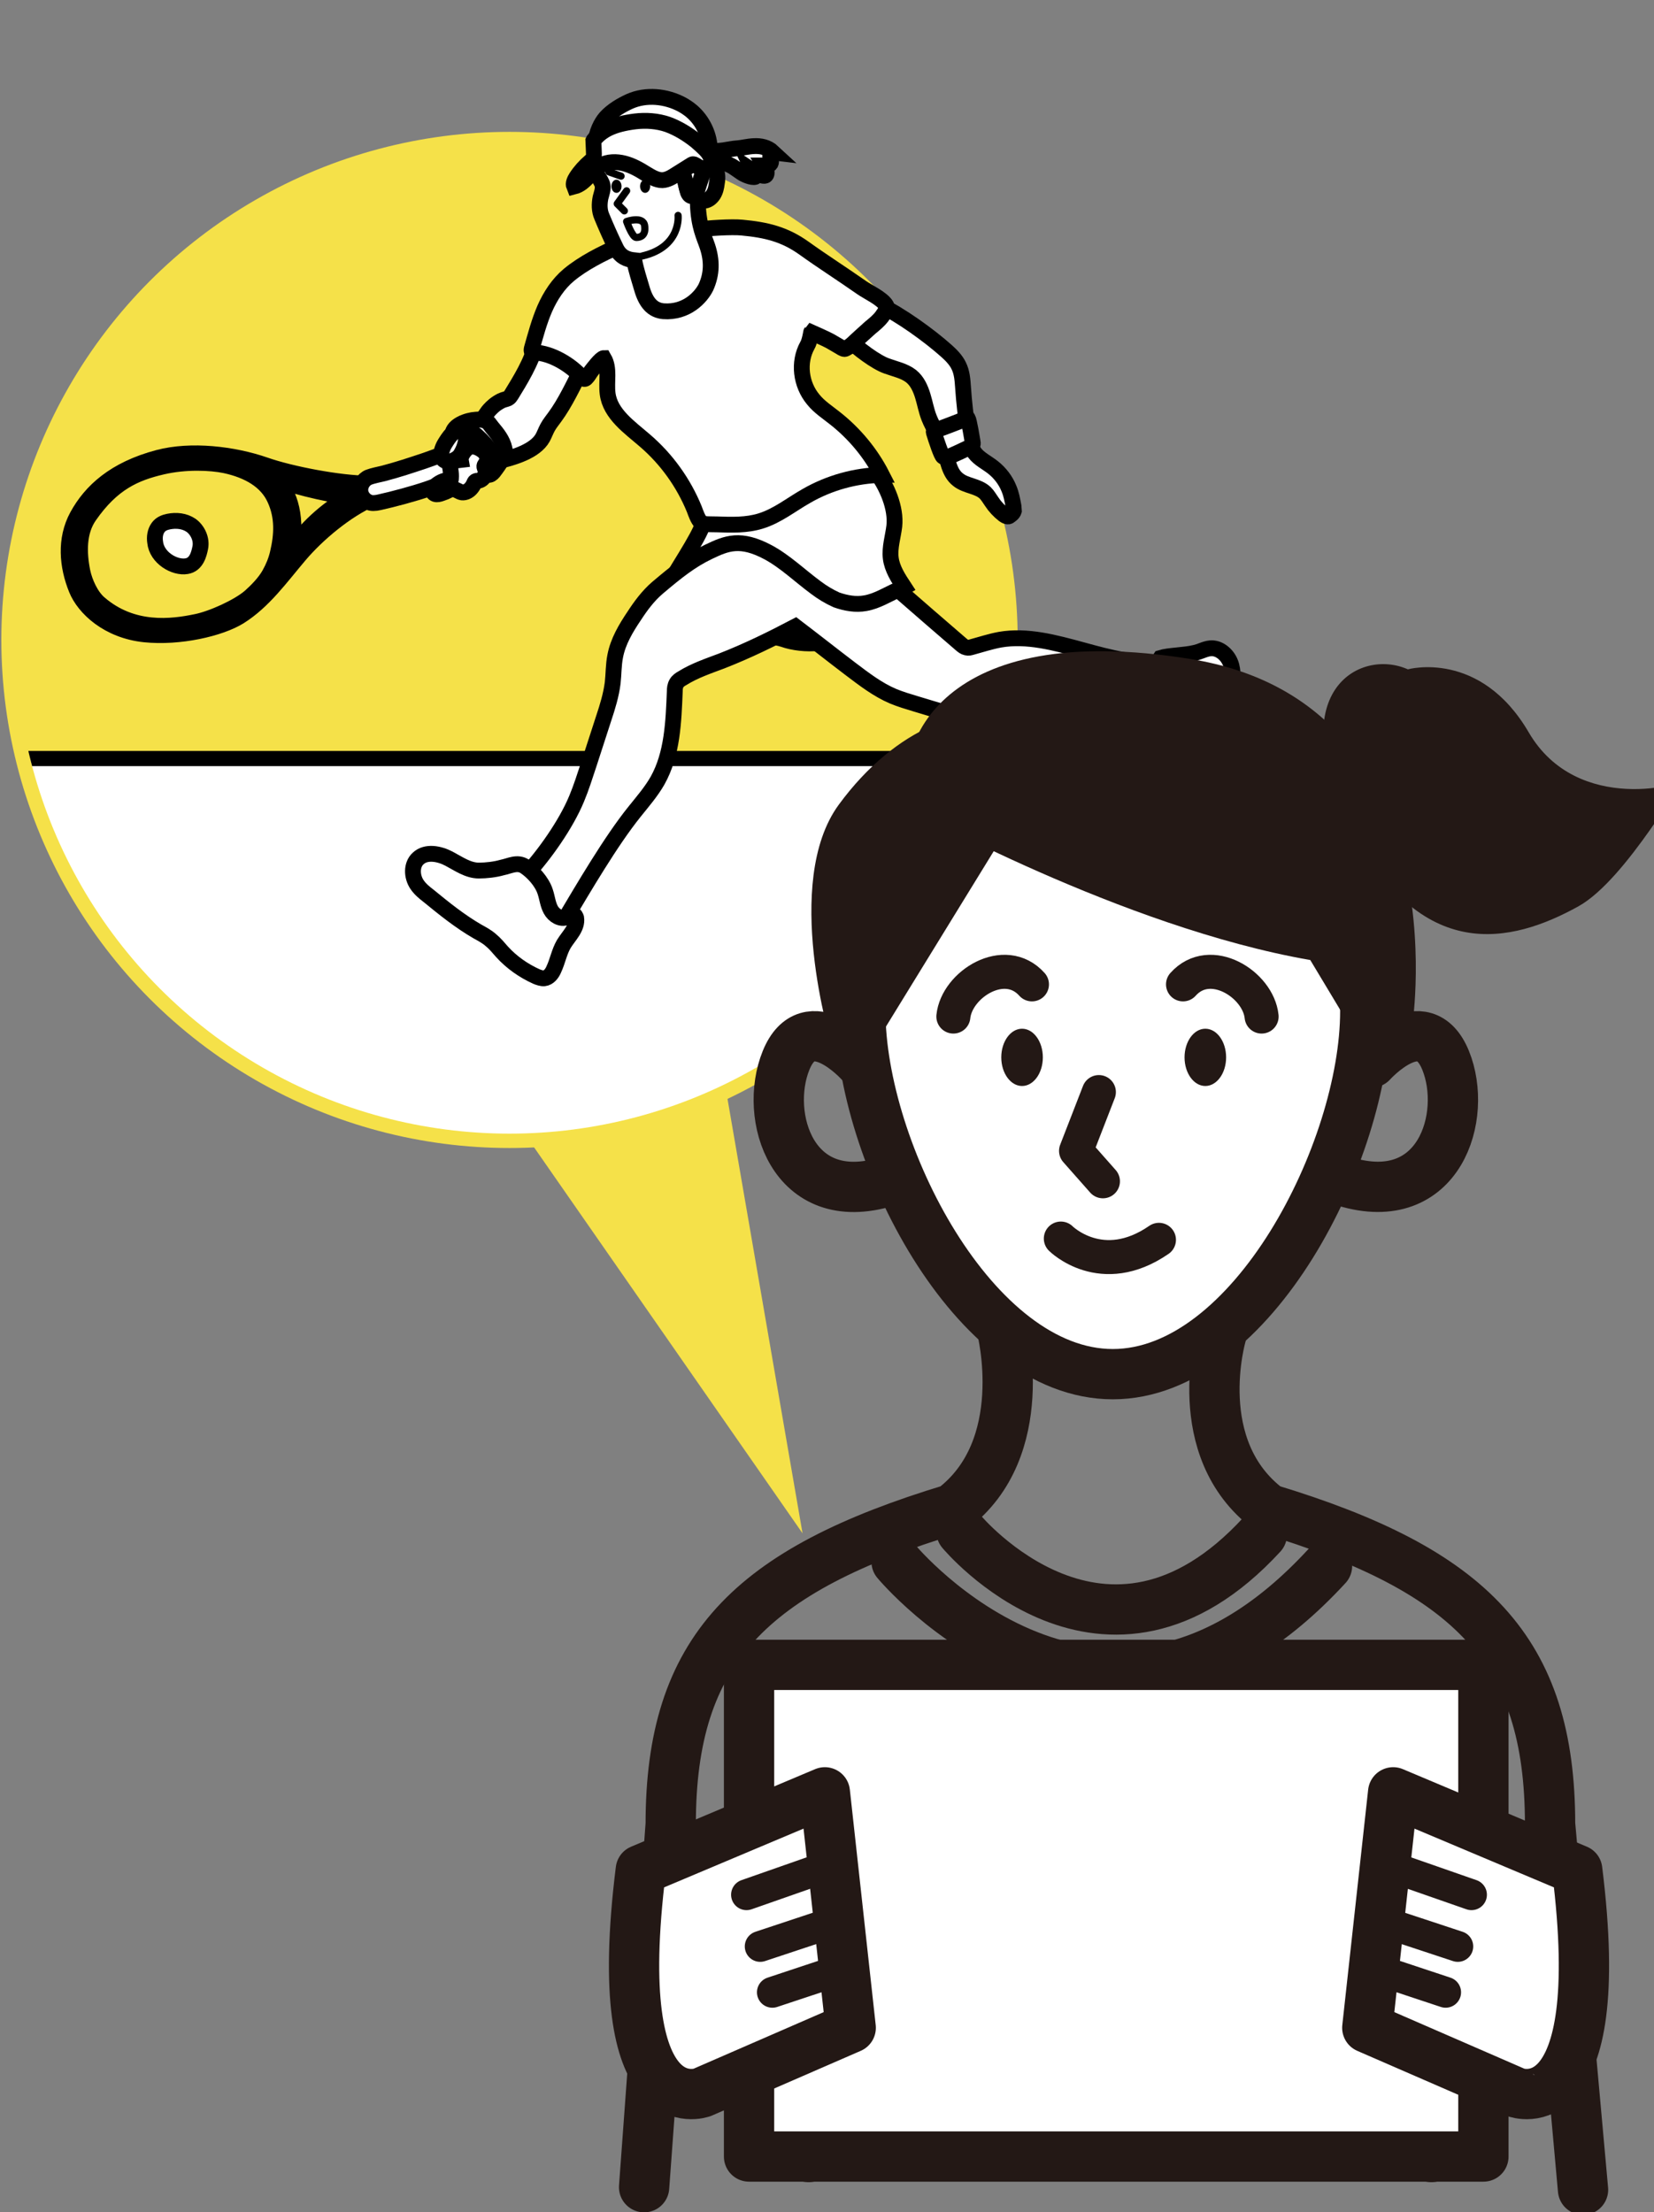 <?xml version="1.0" encoding="utf-8"?>
<!-- Generator: Adobe Illustrator 25.2.3, SVG Export Plug-In . SVG Version: 6.00 Build 0)  -->
<svg version="1.1" id="レイヤー1" xmlns="http://www.w3.org/2000/svg" xmlns:xlink="http://www.w3.org/1999/xlink" x="0px"
	 y="0px" viewBox="0 0 652.5 872.8" style="enable-background:new 0 0 652.5 872.8;" xml:space="preserve">
<rect x="0" y="0" width="652.5" height="872.8" fill="#808080" stroke="none"/>
<style type="text/css">
	.st0{fill:#F5E149;}
	.st1{fill:#F5E149;stroke:#F5E149;stroke-width:11.339;stroke-miterlimit:10;}
	.st2{clip-path:url(#SVGID_2_);fill:#FFFFFF;stroke:#000000;stroke-width:5.98;stroke-miterlimit:10;}
	.st3{fill:#231815;}
	.st4{fill:#FFFFFF;stroke:#000000;stroke-width:6.249;stroke-miterlimit:10;}
	.st5{fill:#FFFFFF;stroke:#231815;stroke-width:19.843;stroke-linecap:round;stroke-linejoin:round;stroke-miterlimit:10;}
	.st6{fill:none;stroke:#231815;stroke-width:19.843;stroke-linecap:round;stroke-linejoin:round;stroke-miterlimit:10;}
	.st7{fill:none;stroke:#231815;stroke-width:13.427;stroke-linecap:round;stroke-linejoin:round;stroke-miterlimit:10;}
	.st8{fill:none;stroke:#231815;stroke-width:22.421;stroke-linecap:round;stroke-linejoin:round;stroke-miterlimit:10;}
	.st9{fill:none;stroke:#231815;stroke-width:12.166;stroke-linecap:round;stroke-linejoin:round;stroke-miterlimit:10;}
	.st10{fill:none;stroke:#000000;stroke-width:2.835;stroke-linecap:round;stroke-linejoin:round;stroke-miterlimit:10;}
</style>
<polygon class="st0" points="316.6,605 283.1,411 188.5,420.8 "/>
<circle class="st1" cx="201" cy="252.5" r="194.8"/>
<g>
	<defs>
		<circle id="SVGID_1_" cx="201" cy="252.5" r="194.8"/>
	</defs>
	<clipPath id="SVGID_2_">
		<use xlink:href="#SVGID_1_"  style="overflow:visible;"/>
	</clipPath>
	<rect x="-39.9" y="299.3" class="st2" width="489.6" height="197.1"/>
</g>
<path class="st3" d="M555.4,264.1c0,0,28.5-8,47.7,24.9c19.2,32.9,62.6,20.5,62.2,17.9s-23.4,40-42.6,50.7
	c-26.7,14.8-62,22.7-89.6-30.8C505.4,273.4,536.1,255.5,555.4,264.1z"/>
<g>
	<path class="st4" d="M145.1,190.8c-10.9,0-30.4-3.7-40.6-7.3c-12.4-4.3-29.1-6.3-42-2.9c-17.4,4.6-26.7,13.3-32,23
		c-5,9.2-4,19.8-0.3,28.9c3,7.4,12.4,16.3,26.9,17.8c13.7,1.4,29.7-2.3,37.3-7c9.6-6,16.4-15.6,23.7-24.2
		c7.2-8.5,18.4-17.8,28.5-22.3L145.1,190.8z M109.6,218.3c-0.7,3-1.8,5.6-3.3,8.3c-1.8,3.2-4.9,6.4-7.6,8.8
		c-4.7,4.1-15.2,8.8-21.3,10c-9.6,2-25.1,4-38.2-7.3c-3.4-2.9-5.8-8.3-6.7-12.6c-1.5-7.5-1.6-15.7,2.7-21.9
		c9.1-13.1,18.1-17,28.9-19.5c9.1-2.1,18.9-1.7,24.7-0.5c9.3,2,16.4,6.2,19.6,13.2C111.7,203.9,111.3,211.1,109.6,218.3z
		 M114.4,217.7c2.7-8.5,1.7-22.1-5.6-28.5c9.1,3.3,25.3,7,29.2,6.5C128.2,201.6,120.6,208.4,114.4,217.7z"/>
	<g>
		<path class="st4" d="M229.4,145.7c-3,5.9-6.5,13.4-10.5,18.8c-1,1.4-2.1,2.7-2.9,4.2c-0.7,1.3-1.2,2.7-1.9,4
			c-3,5.4-11.7,7.9-17.7,9.3l-8.4-14.9c3-1.6,3.6-3.8,5.1-5.4c1.1-1.2,2.5-2.5,4.7-3.6c0.8-0.4,2-0.6,2.6-0.9
			c0.6-0.3,0.9-0.8,1.3-1.4c3.3-5.4,8.2-13.2,9.8-20.4L229.4,145.7z"/>
	</g>
	<path class="st4" d="M192.5,187.3c0.8,0.3,1.6-0.4,2.2-1.1c1.3-1.7,2.6-3.5,3.6-5.4c0.3-0.6,0.7-1.2,0.8-1.9c0.1-0.7,0.1-1.3-0.1-2
		c-0.7-3.2-2.8-5.8-4.9-8.3c-1-1.2-1.2-2-2.7-2.6c-1.2-0.5-2.5-0.5-3.7-0.4c-3.4,0.2-9,2.2-9.2,5.7
		C178.2,176.4,186.5,185.4,192.5,187.3z"/>
	<path class="st4" d="M179.3,171.1c0.4-1.5,1.7-3.6,4.6-2.2c2.9,1.5,9.2,7.1,10.3,10.9c1.1,3.8-0.2,7.1-3.4,6.1
		c-3.2-0.9-10.3-10.1-11-11.4C179.1,173.3,179.3,171.1,179.3,171.1z"/>
	<path class="st4" d="M399.8,199.6c-0.5-2.6-0.8-4.5-1.8-6.9c-1.3-3.2-3.5-6.1-6.3-8.3c-2.4-1.9-5.4-3.3-7.2-5.7
		c-1.7-2.3-2.2-5.2-2.6-8c-0.9-6-1.6-12.1-2-18.1c-0.2-2.8-0.4-5.7-1.7-8.3c-1.1-2.3-3-4.2-4.9-5.9c-6.6-5.9-18.3-14.4-26.4-18.1
		L335,134.1c3.1,3.2,10.5,8.8,14.8,10.3c3.3,1.2,6.9,1.9,9.6,4c2.4,1.9,3.7,4.8,4.6,7.7c0.9,2.9,1.4,5.9,2.5,8.7
		c1.6,4.1,4.3,7.7,5.8,11.8c1.6,4.5,1.9,9.8,5.7,12.7c3.1,2.5,7.8,2.4,10.7,5.2c1,1,1.7,2.3,2.5,3.4c1.3,2,2.9,3.7,4.8,5.2
		c0.7,0.5,1.7,1,2.3,0.4c0.4-0.3,1.4-0.9,1.7-2C400,201.2,399.8,200.1,399.8,199.6z"/>
	<path class="st4" d="M345.6,186.2c4.3,5.6,8,14.3,7.2,21.4c-0.5,4.2-1.9,8.4-1.4,12.6c0.5,4.2,3,8,5.3,11.5l-3.7,2.1l-28,19
		c0,0-0.7,0.7-2.5,0.9c-4.1,0.5-9.6-0.1-13.5-1.5c-1.2-0.4-4.1-1.1-5.3-0.9L264,230.2c5.2-8.6,13.9-21.9,13.4-24.6l47.7-17.7
		L345.6,186.2z"/>
	<path class="st4" d="M464.2,260.9l-4.6-0.1c-21.2,3.5-43.9-12.1-65.1-8.4c-3.8,0.7-7.4,1.9-11.1,2.9c-0.7,0.2-1.4,0.4-2.1,0.2
		c-0.9-0.2-1.5-0.7-2.2-1.3c-8-6.9-16.8-14.5-24.8-21.5c-4.3,1.9-8.3,4.5-12.9,5.3c-3.8,0.7-7.7,0-11.4-1.3c-2.9-1.3-5.7-3-8.2-4.9
		c-6.1-4.5-12.1-10.3-18.8-13.9c-10.9-5.8-16.3-3.6-23.4-0.2c-7.1,3.4-12.5,7.7-20.3,14.3c-3.6,3.1-6.5,7-9.1,11
		c-3.3,4.9-6.4,10.1-7.5,15.9c-0.7,3.5-0.6,7.1-1,10.6c-0.6,4.7-2,9.3-3.5,13.8c-2,6.2-4,12.3-6,18.5c-1.5,4.5-2.9,9-4.7,13.3
		c-4.2,10.2-12.9,22.5-20.4,30.5l-0.1,8.1l7.2,11.2l8.4-1.8c7.7-12.9,18.3-31.1,27.7-42.8c3.2-4,6.6-7.9,9.1-12.3
		c5.9-10.5,6.3-23.2,6.8-35.2c0-1.1,0.1-2.2,0.7-3.2c0.5-0.9,1.4-1.5,2.3-2c4.8-3,10.2-4.8,15.5-6.8c10-3.9,19.6-8.6,29.1-13.6
		c7.1,5.4,14.7,11.4,21.8,16.8c5.3,4,10.6,8.1,16.7,10.7c2.9,1.2,5.9,2.1,8.9,3c2.4,0.7,4.9,1.5,7.3,2.2c3.1,0.9,6.3,1.9,9.5,1.8
		c4.3-0.1,8.3-2,12.5-2.9c8.4-1.9,17.2,0.3,25.8,0.3c7.2,0,14.3-0.5,21.5-1.2c7.1-0.7,17.5,2.5,24.6,4l4.4-2.1l2.6-9.3L464.2,260.9z
		"/>
	<path class="st4" d="M318.5,136.3c-3.7,6.7-2.6,15.4,2.3,21.3c2.4,3,5.7,5.1,8.7,7.5c7.6,6,14,13.7,18.4,22.3
		c-10.4,0.2-20.8,3.1-29.8,8.3c-6,3.4-11.5,7.9-18.1,9.9c-5.5,1.7-11.4,1.5-17.2,1.3c-2.3-0.1-5.4,0.2-6.3-0.8
		c-1.2-1.2-2-3.6-2.6-5.2c-4.2-10.3-10.9-19.7-19.4-27c-6.1-5.3-13.8-10.5-14.8-18.6c-0.6-4.8,0.9-9.9-1.5-14
		c-1.1,0-4.4,4.4-5.1,5.3c-0.6,0.9-1.1,1.8-1.9,2.6c-0.2,0.2-0.5,0.4-0.8,0.3c-0.3,0-0.6-0.3-0.8-0.5c-4.3-5-12.1-9.7-18.7-9.9
		c-0.4,0-0.8,0-1-0.3c-0.3-0.3-0.2-0.9-0.1-1.3c1.5-5.3,2.9-10.6,5.1-15.7c2.2-5,5.3-9.8,9.5-13.3c5.5-4.6,13.3-8.6,19.9-11.4
		c5.3-2.2,26-5.8,30.8-6.5c4.1-0.6,13.5-1.2,17.6-0.8c9.6,0.9,16.8,2.6,24.6,8.2c6.8,4.9,14.5,9.8,22.5,15.4
		c2.7,1.9,8.1,4.3,9.8,7.1c0.6,0.9-0.3,2.5-1.7,4.4c-1.3,1.7-2.9,3-4.6,4.4c-2.3,2.1-4.7,4.2-7,6.4c-1,0.9-2.7,2-3.1,2
		c-0.6,0-1.6-0.7-2.1-1c-1.2-0.7-2.4-1.4-3.6-2.1c-1.4-0.8-7.5-3.5-7.5-3.5S319.4,134.9,318.5,136.3z"/>
	<path class="st4" d="M234.6,66.1c-0.2,2.1,2.7,4.9,3.1,7c0.3,1.6-0.4,3.3-0.8,4.9c-0.5,2.5-0.5,5.1,0.5,7.4c1.4,3.4,3.4,8,5.6,12.5
		c1.7,3.5,4.4,4.5,7.2,4.8c0.8,4.2,2,7.6,3,11.1c1.6,5.6,4.2,8.6,8.5,9c9.2,0.7,14.9-5.6,16.8-9.5c2.4-5.3,2.4-10.5,0.6-16
		c-1.3-3.9-3.5-7.9-3.8-16.9c0-0.3,0.1-0.6,0.4-0.9c0.4-0.4,1.1-0.3,1.7-0.3c1.6,0.1,3.1-1,4-2.4c0.9-1.4,1.2-3,1.4-4.6
		c0.2-1.1,0.3-2.3,0.1-3.5c-0.2-1.1-0.9-2.2-1.9-2.7c-1-0.5-2.4-0.2-3.3,1c-1.3,1.7-2,5.5-2.9,8.2c-0.3,0.9-1,2-2,1.9
		c-0.9-0.1-1.4-1.1-1.6-2c-0.7-2.1-1.2-6.6-1.6-8.8c-0.9,0.6-2,1.2-2.9,1.7c-1.7,1.1-3.5,2.2-5.5,2.2c-2.3,0.1-4.5-1.2-6.4-2.5
		c-2.7-1.7-5.5-3.3-8.6-4.1c-3.1-0.8-6.5-0.7-9.3,0.8C235.9,65,235.2,65.5,234.6,66.1z"/>
	<path class="st4" d="M235,56.1c0.3-3.9,2.1-7.5,3.9-9.6c2.6-2.9,6.2-5,9.5-6.5c6.5-2.9,14.4-2.1,20.7,1.3c1.3,0.7,2.6,1.6,3.8,2.6
		c4.4,3.8,7.1,9.5,7.1,15.3c3.3,1,7.6-0.5,11-0.7c3.3-0.2,9.5-2.6,14,1.6c-0.8-0.1-1.3,1-1.1,1.9c0.1,0.8,0.5,1.7,0.1,2.5
		c-0.5,0.8-1.6,0.8-2.5,0.8c0.6,1,1.1,2.1,0.9,3.3c-0.2,1.1-1.3,0.8-2.4,0.5c-1-0.3-2.8-1.5-2.8-1.5s1,2.1,0.7,2.2
		c-1.3,0.4-4.3-0.9-5.4-1.7c-1.8-1.3-1.4-0.9-3.2-2.2c-0.6-0.4-1.9-1.1-3.3-1.5c-3.2-0.7-4.8-0.5-6.5-0.2c-1.9,2.1-3.7,8.6-4.6,11.3
		c-0.3,0.9-1,2-2,1.9c-0.9-0.1-1.4-1.1-1.6-2c-0.7-2.2-1.1-4.5-1.7-6.7c-0.3-1.1-1.2-4.8-2.2-6.2C266.4,61,235,56.1,235,56.1z"/>
	<path class="st4" d="M280.3,61.9c-0.5-1.2-1.3-2.2-2.2-3.1c-1.1-1.1-2.3-2.2-3.5-3.2c-3.4-2.7-7.1-5-11.2-6.5
		c-4.1-1.4-8.5-1.7-12.8-1.2c-8.7,1.1-13.2,3.4-16.4,7.4l-0.1,0.2c0.1,1.7,0.1,3.5,0.2,5.2c0,0.6,0,1.2-0.2,1.7
		c-0.2,0.5-0.7,0.9-1.2,1.3c-2.1,1.8-4,3.9-5.5,6.2c-0.7,1.1-1.4,2.5-0.9,3.7c4.4-1.1,6.6-6.1,10.5-8.3c2.8-1.6,6.2-1.6,9.3-0.8
		c3.1,0.8,5.9,2.4,8.6,4.1c2,1.2,4.1,2.5,6.4,2.5c2-0.1,3.8-1.2,5.5-2.3c2-1.2,3.9-2.5,5.9-3.7c0.2-0.1,0.4-0.3,0.7-0.3
		c0.3,0,0.6,0.1,0.9,0.3c1.1,0.6,2.1,1.4,3.1,2.3c0.4-0.8,1.7-1.9,2.6-1.8C280.8,64.6,280.8,63.1,280.3,61.9z"/>
	<g>
		<path class="st4" d="M185.5,186.8c-1.6,0.5-13.2,4.9-17,6.2c-5.3,1.8-13.4,4-18.9,5.2c-0.8,0.2-1.6,0.3-2.4,0.3
			c-2.4,0-4.6-2-5-4.4c-0.4-2.4,1.1-4.9,3.3-5.8c1.2-0.5,4.5-1.2,5.8-1.5c6-1.6,10.5-3.1,15.9-4.9c1.6-0.5,13.1-4.8,14.7-5.3
			C184,175.9,188.2,185.9,185.5,186.8z"/>
	</g>
	<path class="st4" d="M73.6,223.4c3.9-0.6,4.9-4.8,5.4-7.3c0.7-3.4-1.1-7-3.6-8.8c-2.6-1.8-5.9-2.1-8.9-1.5
		c-1.5,0.3-3.1,0.9-4.1,2.3c-1.2,1.6-1.5,3.8-1.2,5.8C61.8,220.1,68.9,224.2,73.6,223.4z"/>
	<path class="st4" d="M207.1,341.9c3,2,6.7,5.9,8,10c0.8,2.4,1,4.9,2.2,7.1c1.2,2.2,3.9,3.9,6.2,2.9c1.2-0.5,2.6-1.5,3.4-0.6
		c0.2,0.3,0.3,0.6,0.4,0.9c0.6,3.9-2.9,7-4.9,10.3c-1.8,3.1-2.4,6.7-3.9,9.9c-0.7,1.7-2,3.4-3.8,3.6c-1,0.1-2.1-0.3-3.1-0.7
		c-5.1-2.3-9.8-5.6-13.6-9.8c-1.4-1.6-2.7-3.2-4.4-4.6c-1.6-1.4-3.5-2.4-5.3-3.4c-6.9-4-13.1-9-19.2-14c-1.7-1.3-3.4-2.7-4.6-4.5
		c-2.1-3.1-2.3-7.8,0.5-10.3c3.1-2.9,8.3-1.9,12.1,0.1c3.8,2,7.5,4.7,11.8,4.7c2.9,0,6.4-0.4,9.2-1.2
		C201.1,341.7,204.1,339.9,207.1,341.9z"/>
	<path class="st4" d="M457.8,259.6c-0.9,1.3,0.3,2.5,1.5,3.3c1.1,0.8,2.5,1.1,3.7,1.8c2.4,1.6,3.1,5,2.3,7.8
		c-0.8,2.8-2.8,5.1-4.7,7.3c-2,2.3-7.5-1.8-7.8,0.2c-0.3,2,2.9,6.9,5.6,9.5c1.9,1.8,3.9,5.2,5.1,7.6c1,2,1.7,5.9,1.9,8.1
		c0.4,3.9,1.4,7.7,3,11.4c1.2,2.8,2.7,5.5,5.1,7.2c2.4,1.7,5.9,2.2,8.4,0.5c2-1.4,2.9-3.9,3.5-6.2c1.3-5.3,1.6-10.9,0.9-16.4
		c-0.9-6.5-3.3-12.9-2.8-19.5c0.3-3.5,1.4-6.8,2.1-10.3c0.7-3.4,1.1-7.1-0.2-10.4c-1.3-3.3-4.5-6-7.9-5.7c-2.2,0.2-4.1,1.4-6.2,1.8
		C467.2,258.6,461,258.6,457.8,259.6z"/>
	<path class="st4" d="M185.4,176.3c1.9-0.5,3.9,0.6,5.3,1.7c1.4,1.2,2.1,3.3,1,4.8c-0.2,0.4-0.6,0.7-0.6,1.1
		c-0.1,0.4,0.2,0.8,0.3,1.2c0.7,2-0.8,4.4-2.9,4.6c-0.3,0-0.6,0-0.9,0.2c-0.4,0.2-0.5,0.7-0.7,1.1c-0.3,0.7-0.8,1.4-1.4,2
		c-0.8,0.8-2,1.4-3.2,1.3c-1.2-0.2-2.2-1.2-3.4-1.3c-1.3-0.1-2.5,0.9-3.8,1.3c-1.2,0.4-3.3,1.5-4.3-0.1c-1-1.6,3.4-4.9,6.1-4.7
		c0.3,0,0.7,0,0.9-0.2c0.1-0.1,0.1-0.3,0.1-0.5c0.1-1.2,0-2.4-0.2-3.6c-0.1-0.5-0.2-1-0.1-1.5c0.2-0.8,0.9-1.5,1.7-1.8
		c0.8-0.3,1.7-0.3,2.5-0.4C181.5,179.7,184,176.6,185.4,176.3z"/>
	<path class="st4" d="M183.8,172c0.3,1.5-0.4,4.4-1.6,6.5c-0.4,0.8-0.9,1.6-1.7,2.2c-1,0.7-2.2,1.4-3.5,1.4c-1.2,0-2-0.5-2.5-1.3
		c-0.5-0.8-0.5-1.8-0.3-2.6c0.2-0.9,0.7-2.2,1.2-3c0.8-1.3,1.8-2.9,2.9-4c1.1-1.1,2.5-1.7,3.6-1.5
		C183.1,169.8,183.6,170.9,183.8,172z"/>
	<path class="st4" d="M368.4,170.6c0.9,3,3,9.3,3.7,9.6c0.6,0.4,0.9,0.4,1.9,0.1c1.3-0.4,8.1-3.6,8.7-4c0.6-0.4,1.3-0.7,1-1.9
		c-0.3-1.8-1.4-8.5-1.9-9.3c-0.5-0.7-0.9,0.1-1.9,0.6c-1.1,0.4-8.6,3.4-9.6,3.6C369.3,169.5,368.1,169.5,368.4,170.6z"/>
</g>
<g>
	<path class="st5" d="M538.6,399c0,55-44.6,143.2-99.6,143.2c-55,0-99.6-88.1-99.6-143.2c0-55,44.6-99.6,99.6-99.6
		C494,299.3,538.6,343.9,538.6,399z"/>
	<path class="st6" d="M395.2,524.2c0,0,12.3,47.3-19.5,71.2c-80.2,24.3-111.1,55.9-111.1,124.3L254.1,863"/>
	<path class="st6" d="M481.8,526.7c0,0-13.2,44.8,18.6,68.7c80.2,24.3,111.1,55.9,111.1,124.3l13,144.3"/>
	<path class="st6" d="M339.3,419.2c0,0-20.3-22.7-29.2-0.8c-8.9,21.9,2.4,59.2,39.7,47.8"/>
	<path class="st6" d="M530.6,466.2c37.3,11.3,48.6-25.9,39.7-47.8c-8.9-21.9-29.2,0.8-29.2,0.8"/>
	<ellipse class="st3" cx="403.2" cy="417.2" rx="8.2" ry="11.3"/>
	<ellipse class="st3" cx="475.5" cy="417.2" rx="8.2" ry="11.3"/>
	<polyline class="st7" points="433.5,430.9 424.5,454.1 435.1,466.1 	"/>
	<path class="st7" d="M418.5,488.7c0,0,16.1,16.1,38.7,0.5"/>
</g>
<path class="st7" d="M376.1,401.1c1.3-12.7,20.3-24.7,31-12.7"/>
<path class="st7" d="M497.7,401.1c-1.3-12.7-20.3-24.7-31-12.7"/>
<path class="st6" d="M379.3,604.3c0,0,56.7,68.4,118.5,1.2"/>
<path class="st6" d="M353.7,616.2c0,0,81.3,97.9,169.8,1.7"/>
<path class="st3" d="M358.5,318.9c0,0,84.2,47,158.4,59.9l17.3,28.8l23-3.4c0,0,19.2-127-87.7-144.2
	C371.2,244.2,352.2,293.5,358.5,318.9z"/>
<path class="st3" d="M403.3,317.5l-58,94.4h-17.3c0,0-19.6-63.7,2.9-94.4c22.5-30.7,51.8-41.2,71.4-33.5
	C422,291.7,403.3,317.5,403.3,317.5z"/>
<line class="st8" x1="265.5" y1="784.9" x2="313.9" y2="790"/>
<line class="st8" x1="618.1" y1="784.9" x2="569.8" y2="790"/>
<line class="st8" x1="325.4" y1="718.7" x2="319" y2="849.8"/>
<line class="st8" x1="558.3" y1="718.7" x2="564.7" y2="849.8"/>
<rect x="295.5" y="656.9" class="st5" width="289.7" height="194"/>
<g>
	<path class="st5" d="M252.8,737.8l72.6-30.6l10.2,92.9L277,825.6C277,825.6,240.1,839.6,252.8,737.8z"/>
	<line class="st9" x1="294.5" y1="747.6" x2="319.9" y2="738.7"/>
	<line class="st9" x1="299.9" y1="768" x2="322.8" y2="760.4"/>
	<line class="st9" x1="304.7" y1="786.1" x2="327.6" y2="778.5"/>
</g>
<g>
	<path class="st5" d="M622.2,737.8l-72.6-30.6l-10.2,92.9l58.6,25.5C598,825.6,634.9,839.6,622.2,737.8z"/>
	<line class="st9" x1="580.5" y1="747.6" x2="555" y2="738.7"/>
	<line class="st9" x1="575.1" y1="768" x2="552.1" y2="760.4"/>
	<line class="st9" x1="570.3" y1="786.1" x2="547.4" y2="778.5"/>
</g>
<ellipse cx="254.5" cy="73.5" rx="2" ry="2.6"/>
<ellipse cx="243.2" cy="73.5" rx="2" ry="2.6"/>
<polyline class="st10" points="247.2,75.3 243.5,80.4 246.3,83.2 "/>
<path class="st10" d="M247.2,87.4c0,0,6.5-2.3,7.1,1.6c0.6,3.9-1.6,4.7-3.3,4.7C249.4,93.6,247.2,87.4,247.2,87.4z"/>
<line class="st10" x1="245" y1="69.5" x2="240.2" y2="67.8"/>
<path class="st10" d="M267.5,85c0,0,1.4,12.4-14.1,16"/>
</svg>

